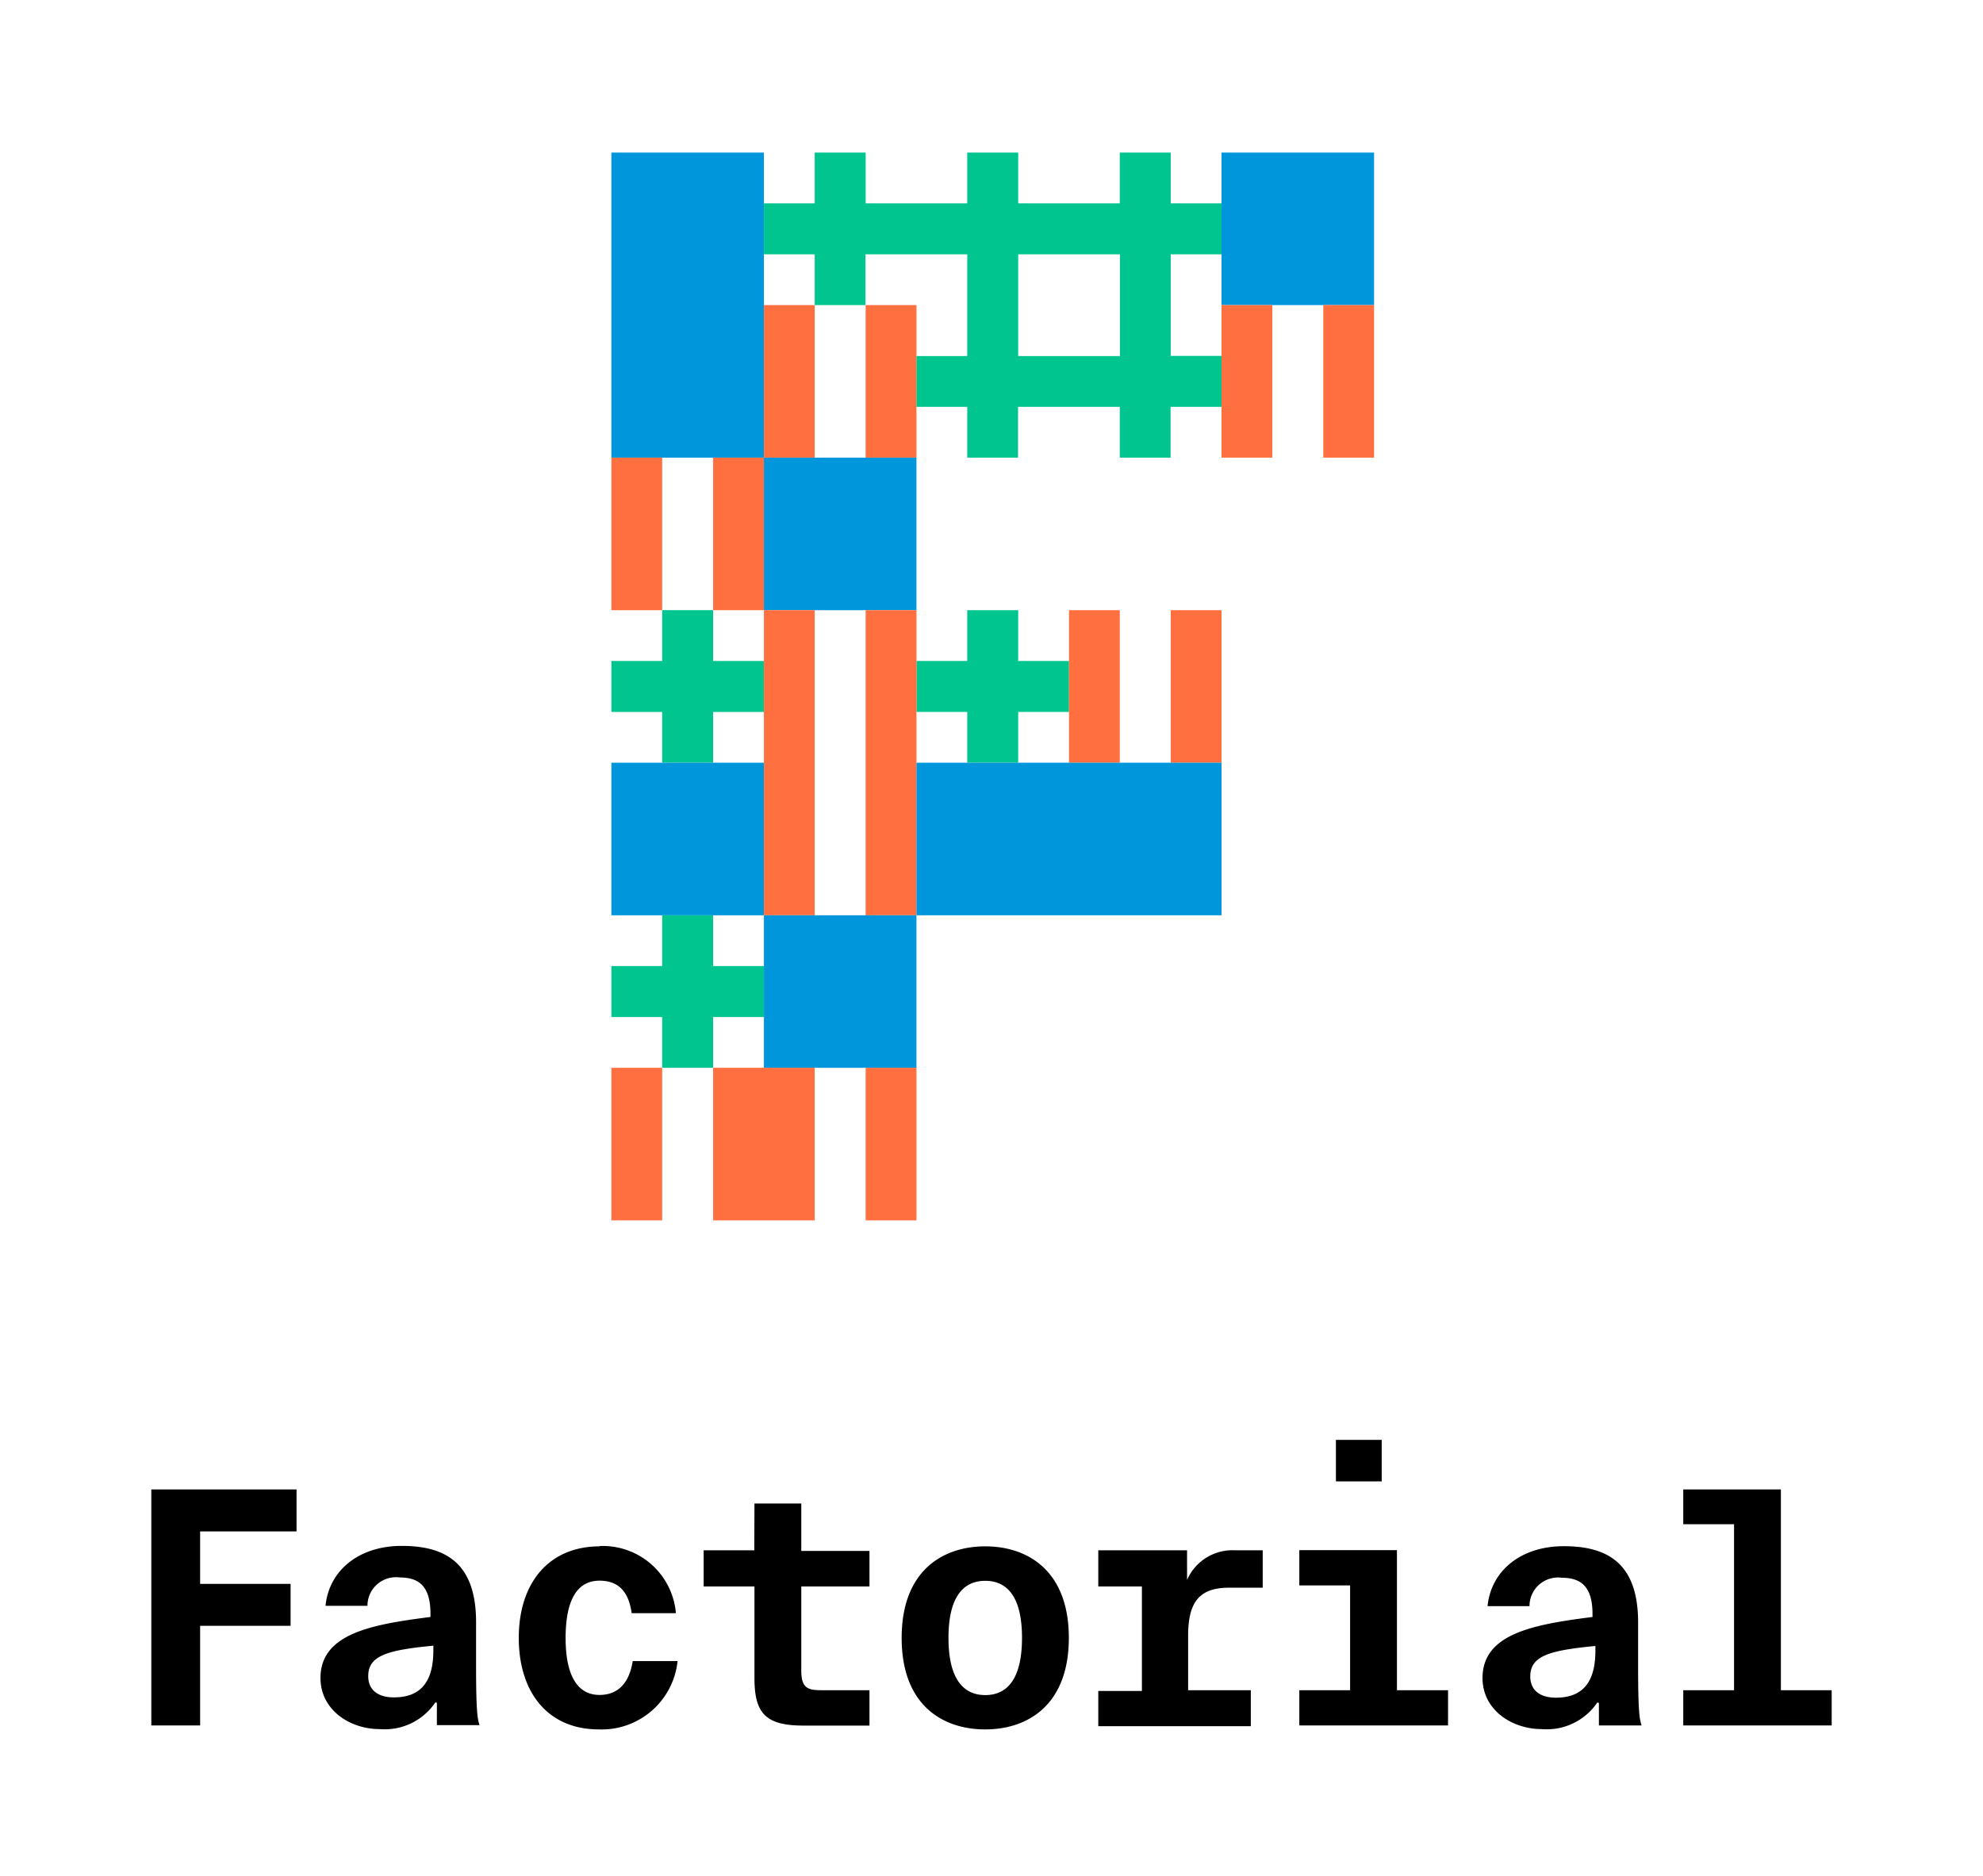 <svg id="Ebene_1" data-name="Ebene 1" xmlns="http://www.w3.org/2000/svg" xmlns:xlink="http://www.w3.org/1999/xlink" viewBox="0 0 130 123"><defs><style>.cls-1{fill:#0096db;}.cls-2{fill:#ff6f40;}.cls-3{fill:#00c58e;}</style><symbol id="Logo" data-name="Logo" viewBox="0 0 50 70"><rect class="cls-1" x="40" width="10" height="10"/><polygon class="cls-1" points="0 0 0 10 0 20 10 20 10 10 10 0 0 0"/><rect class="cls-2" x="10" y="10" width="3.33" height="10"/><rect class="cls-2" x="16.67" y="10" width="3.33" height="10"/><path class="cls-3" d="M36.67,6.67H40V3.33H36.67V0H33.33V3.33H26.67V0H23.33V3.33H16.67V0H13.33V3.33H10V6.67h3.33V10h3.33V6.67h6.67v6.67H20v3.33h3.33V20h3.33V16.67h6.67V20h3.33V16.67H40V13.33H36.67V6.67Zm-3.33,6.67H26.67V6.67h6.67v6.67Z"/><rect class="cls-2" x="40" y="10" width="3.33" height="10"/><rect class="cls-2" x="46.67" y="10" width="3.33" height="10"/><rect class="cls-2" y="20" width="3.33" height="10"/><rect class="cls-2" x="6.67" y="20" width="3.33" height="10"/><rect class="cls-1" x="10" y="20" width="10" height="10"/><polygon class="cls-3" points="10 33.33 6.67 33.33 6.67 30 3.33 30 3.33 33.33 0 33.33 0 36.67 3.33 36.67 3.33 40 6.67 40 6.67 36.67 10 36.67 10 33.33"/><polygon class="cls-3" points="30 33.33 26.67 33.33 26.67 30 23.33 30 23.33 33.33 20 33.33 20 36.67 23.33 36.67 23.33 40 26.67 40 26.67 36.67 30 36.67 30 33.33"/><rect class="cls-2" x="30" y="30" width="3.33" height="10"/><rect class="cls-2" x="36.67" y="30" width="3.33" height="10"/><rect class="cls-1" y="40" width="10" height="10"/><polygon class="cls-2" points="10 40 10 50 13.33 50 13.33 40 13.33 30 10 30 10 40"/><polygon class="cls-2" points="16.67 30 16.67 40 16.67 50 20 50 20 40 20 30 16.67 30"/><polygon class="cls-1" points="30 40 20 40 20 50 30 50 40 50 40 40 30 40"/><polygon class="cls-3" points="10 53.33 6.67 53.33 6.67 50 3.33 50 3.33 53.33 0 53.33 0 56.67 3.33 56.67 3.33 60 6.67 60 6.67 56.67 10 56.67 10 53.33"/><rect class="cls-1" x="10" y="50" width="10" height="10"/><rect class="cls-2" y="60" width="3.33" height="10"/><polygon class="cls-2" points="6.67 60 6.67 70 10 70 13.33 70 13.33 60 10 60 6.67 60"/><rect class="cls-2" x="16.67" y="60" width="3.33" height="10"/></symbol></defs><title>factorial-logo-combined</title><path d="M120.08,113.11V110.8h-3.33V97.64h-6.4v2.28h3.33V110.8h-3.33v2.31Zm-15.49-4.91c0,1.86-.66,3.09-2.58,3.09-1.11,0-1.69-.53-1.69-1.39,0-1.37,1.3-1.71,4.27-2Zm.23,3.44,0,1.47h2.8c-.11-.34-.23-.64-.23-3.8,0-1,0-2.58,0-2.95,0-3.88-2-5-4.87-5s-4.78,1.66-5,3.93h2.75a1.87,1.87,0,0,1,2.13-1.86c1.26,0,2,.6,2,2.37V106c-3.86.49-7.21,1.09-7.21,4,0,2.09,1.92,3.35,3.88,3.35a4,4,0,0,0,3.65-1.75M87.58,97.11h3V94.39h-3Zm7.35,16V110.8H91.58v-9.18h-6.4v2.31h3.33v6.87H85.18v2.31ZM72,101.63V104h2.86v6.85H72v2.31H82V110.8H77.89v-3.56c0-2.24.75-3.16,2.69-3.16h2.2v-2.45H81a3.25,3.25,0,0,0-3.18,1.94v-1.94ZM67,107.37c0,2.65-.94,3.75-2.41,3.75s-2.41-1.11-2.41-3.75.94-3.74,2.41-3.74S67,104.72,67,107.37m3.07,0c0-4.4-2.69-6-5.48-6s-5.48,1.6-5.48,6,2.67,6,5.48,6,5.48-1.62,5.48-6m-20.62-5.74H46.13V104h3.33v6c0,2.28.7,3.12,3.2,3.12H57V110.8H53.79c-.9,0-1.26-.21-1.26-1.3V104H57v-2.33H52.53V98.56H49.46Zm-10.13-.26c-3.37,0-5.31,2.43-5.31,6s1.9,6,5.25,6a5,5,0,0,0,5.16-4.48H41.48c-.28,1.75-1.24,2.22-2.18,2.22-1.37,0-2.22-1.15-2.22-3.73s.81-3.76,2.22-3.76,1.94.92,2.11,2.13h2.9a4.81,4.81,0,0,0-5-4.4m-10.9,6.83c0,1.86-.66,3.09-2.58,3.09-1.11,0-1.69-.53-1.69-1.39,0-1.37,1.3-1.71,4.27-2Zm.23,3.44,0,1.47h2.8c-.11-.34-.23-.64-.23-3.8,0-1,0-2.58,0-2.95,0-3.88-2-5-4.87-5s-4.78,1.66-5,3.93h2.75a1.87,1.87,0,0,1,2.13-1.86c1.26,0,2,.6,2,2.37V106c-3.86.49-7.21,1.09-7.21,4,0,2.09,1.92,3.35,3.88,3.35a4,4,0,0,0,3.65-1.75M9.92,113.11h3.2v-6.53h5.93v-2.75H13.12v-3.44h6.32V97.64H9.92Z"/><use width="50" height="70" transform="translate(40.08 10)" xlink:href="#Logo"/></svg>